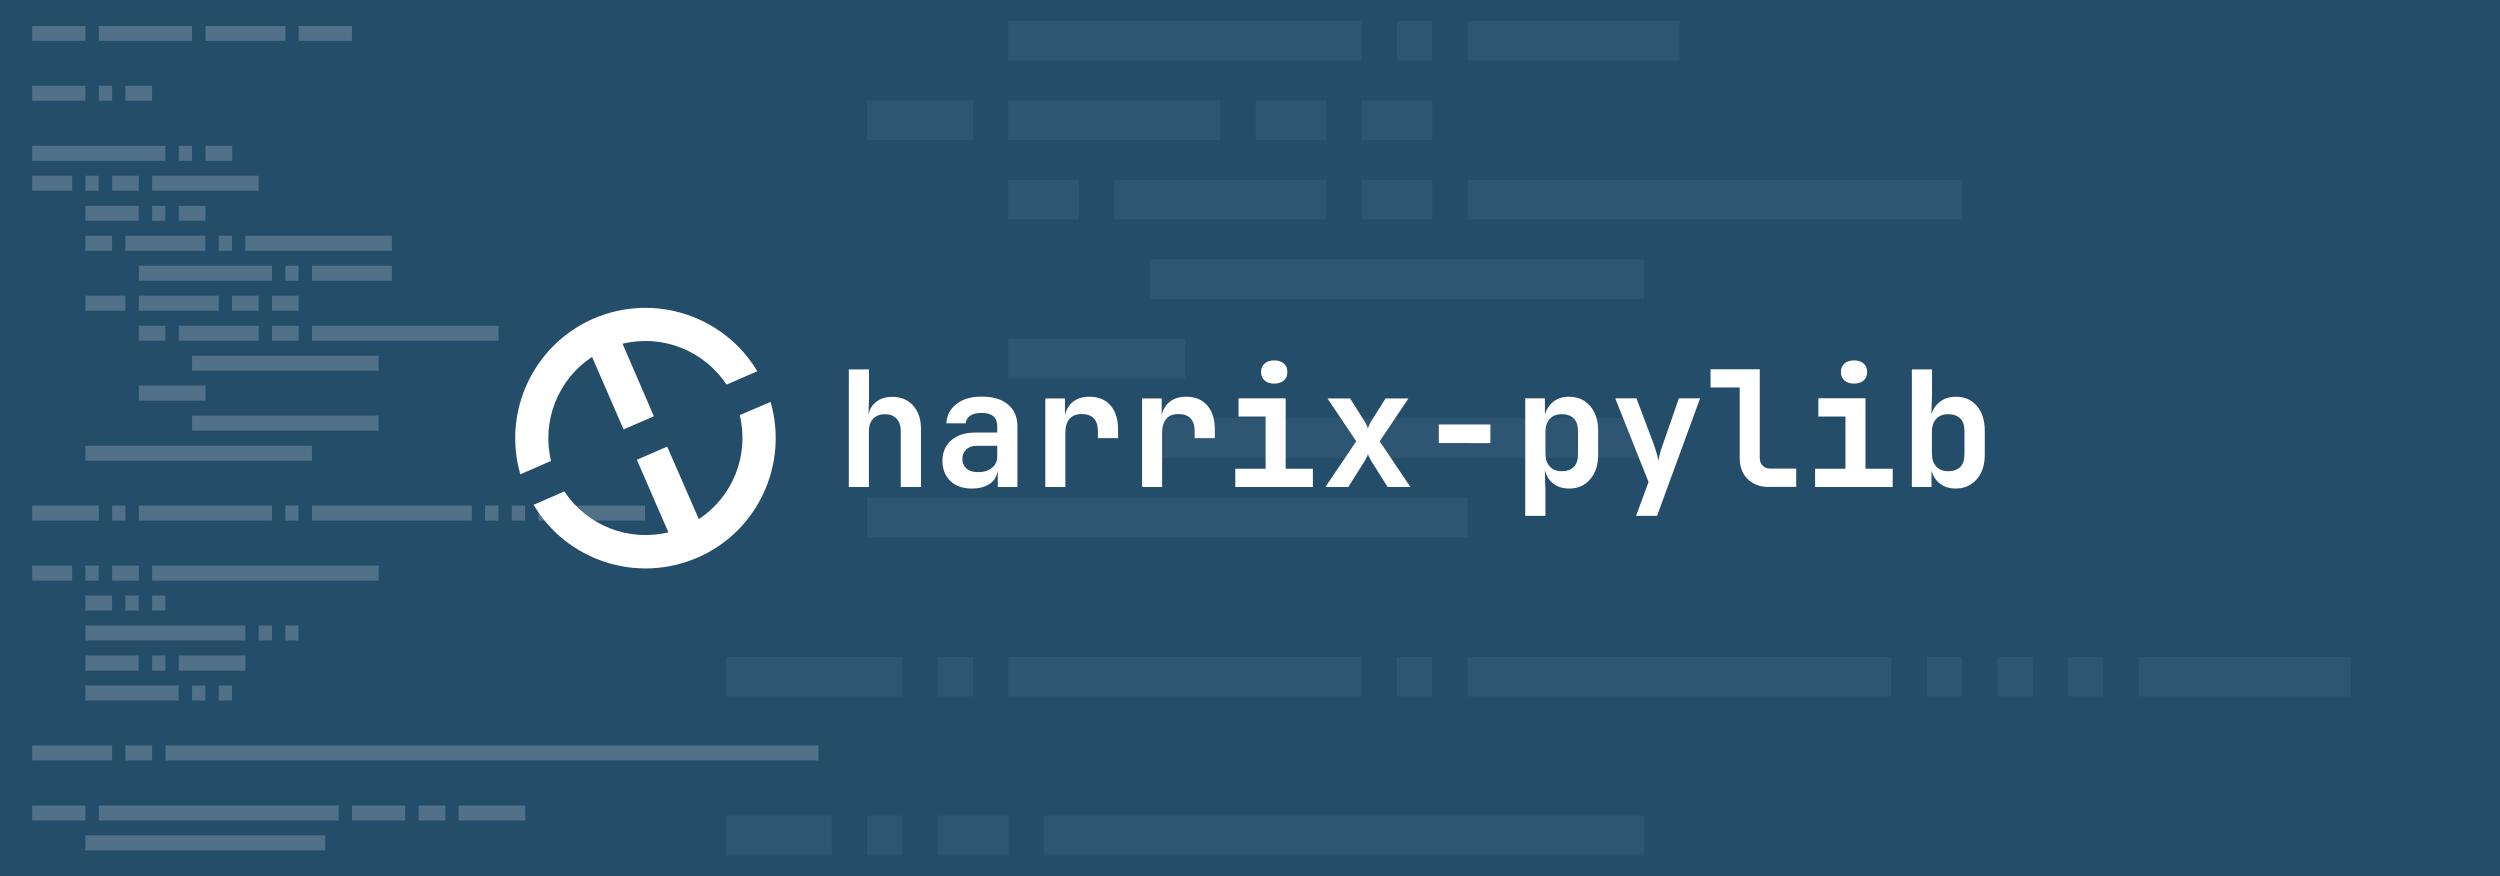 <svg xmlns="http://www.w3.org/2000/svg" xml:space="preserve" viewBox="0 0 1920 673"><path d="M0 0h1920v673H0z" style="fill:#244d6a"/><path d="M24.7 19.9h40.9v11.5H24.7zm51.2 0h71.6v11.5H75.9zm81.9 0h61.4v11.5h-61.4zm71.6 0h40.9v11.5h-40.9zm-204.7 46h40.9v11.5H24.7zm51.2 0h10.2v11.5H75.9zm20.4 0h20.5v11.5H96.3zM24.7 112H127v11.5H24.7zm112.6 0h10.2v11.5h-10.2zm20.5 0h20.5v11.5h-20.5zM24.7 135h30.7v11.5H24.7zm40.9 0h10.2v11.5H65.6zm20.5 0h20.5v11.5H86.1zm30.7 0h81.9v11.5h-81.9zm-51.2 23.1h40.9v11.5H65.6zm51.2 0H127v11.5h-10.2zm20.5 0h20.5v11.5h-20.5zm-71.7 23h20.5v11.5H65.6zm30.7 0h61.4v11.5H96.3zm71.7 0h10.2v11.5H168zm20.4 0H301v11.5H188.4zm-81.8 23h102.3v11.5H106.6zm112.5 0h10.2v11.5h-10.2zm20.5 0H301v11.5h-61.4zm-174 23h30.7v11.5H65.6zm41 0H168v11.5h-61.4zm71.6 0h20.5v11.5h-20.5zm30.7 0h20.5v11.5h-20.5zm-102.3 23.1H127v11.5h-20.5zm30.7 0h61.4v11.5h-61.4zm71.6 0h20.5v11.5h-20.5zm30.7 0h143.3v11.5H239.6zm-92.1 23h143.3v11.5H147.5zm-40.9 23h51.2v11.5h-51.2zm40.9 23h143.3v11.5H147.5zm-81.9 23.1h174v11.5h-174zm-40.9 46h51.2v11.5H24.7zm61.4 0h10.2v11.5H86.1zm20.5 0h102.3v11.5H106.6zm112.5 0h10.2v11.5h-10.2zm20.5 0h122.8v11.5H239.6zm133 0h10.2v11.5h-10.2zm20.5 0h10.2v11.5h-10.2zm20.5 0h10.2v11.5h-10.2zm20.4 0h61.4v11.5H434zM24.7 434.4h30.7v11.5H24.7zm40.9 0h10.2v11.5H65.6zm20.5 0h20.5v11.5H86.1zm30.7 0h174v11.5h-174zm-51.2 23h20.5v11.5H65.6zm30.7 0h10.2v11.5H96.3zm20.5 0H127v11.5h-10.2zm-51.2 23h122.8v11.5H65.6zm133.1 0h10.2v11.5h-10.2zm20.4 0h10.2v11.5h-10.2zm-153.5 23h40.9V515H65.6zm51.2 0H127V515h-10.2zm20.5 0h51.2V515h-51.2zm-71.7 23.1h71.6V538H65.6zm81.9 0h10.2V538h-10.2zm20.5 0h10.2V538H168zm-143.3 46h61.4V584H24.7zm71.6 0h20.5V584H96.3zm30.8 0h501.5V584H127.1zM24.7 618.6h40.9v11.5H24.7zm51.2 0h184.2v11.5H75.9zm194.4 0h40.9v11.5h-40.9zm51.2 0H342v11.5h-20.5zm30.7 0h51.2v11.5h-51.2zm-286.6 23h184.2v11.5H65.6z" style="opacity:.2;fill:#fff"/><path d="M774.4 16h271.3v30.5H774.4zm298.4 0h27.1v30.5h-27.1zm54.3 0h162.8v30.5h-162.8zM665.9 77.1h81.4v30.5h-81.4zm108.5 0h162.8v30.5H774.4zm189.9 0h54.3v30.5h-54.3zm81.4 0h54.3v30.5h-54.3zm-271.3 61h54.3v30.5h-54.3zm81.4 0h162.8v30.5H855.8zm189.9 0h54.3v30.5h-54.3zm81.4 0h379.8v30.5h-379.8zm-244.2 61.1h379.8v30.5H883zm-108.5 61H910v30.5H774.4zm108.6 61h379.8v30.5H883zm-217.1 61.1h461.2v30.5H665.9zM557.4 504.4H693v30.5H557.4zm162.8 0h27.1v30.5h-27.1zm54.2 0h271.3v30.5H774.4zm298.4 0h27.1v30.5h-27.1zm54.3 0h325.5v30.5h-325.5zm352.7 0h27.1v30.5h-27.1zm54.2 0h27.1v30.5H1534zm54.3 0h27.1v30.5h-27.1zm54.2 0h162.8v30.5h-162.8zm-1085.1 122h81.4V657h-81.4zm108.5 0H693V657h-27.1zm54.3 0h54.3V657h-54.3zm81.4 0h461.2V657H801.6z" style="opacity:5.000000e-02;fill:#fff"/><path d="M406 29.3h1109.1v168.8H406z" style="fill:none"/><path d="M651.9 374v-90.3h15.5V306l-.4 12.6c.8-4.3 2.8-7.7 6.1-10.1 3.2-2.5 7.3-3.7 12.2-3.7 6.7 0 12 2.2 16 6.7s6 10.4 6 17.9V374h-15.5v-42.8c0-4.2-1.1-7.4-3.3-9.7s-5.1-3.4-8.8-3.4c-3.9 0-6.9 1.2-9.1 3.5q-3.3 3.45-3.3 9.9V374zm94.3 1.2c-6.9 0-12.4-2-16.4-5.9s-6-9-6-15.4c0-6.6 2.3-11.9 6.8-15.8s10.8-5.9 18.7-5.9h16.6v-4.8c0-6.8-4-10.3-12-10.3q-5.4 0-8.7 2.1c-2.1 1.4-3.3 3.4-3.6 5.9h-14.8c.3-6.1 2.9-11 7.7-14.8q7.2-5.7 19.5-5.7c8.7 0 15.4 2 20.2 6.1q7.2 6 7.2 17.1V374h-15.1v-12.7c-.6 4.4-2.6 7.8-6.2 10.3-3.6 2.4-8.2 3.6-13.9 3.6m4.9-12.6q6.75 0 10.8-3.3c2.6-2.2 4-5.2 4-8.9v-8h-15.8c-3.4 0-6.1.9-8 2.8-2 1.9-3 4.3-3 7.3 0 3.1 1.1 5.5 3.2 7.4 2 1.8 5 2.7 8.8 2.7m51.7 11.4v-68h15.1v13.2c.8-4.5 2.9-8 6.1-10.6 3.3-2.6 7.5-3.9 12.7-3.9 6.9 0 12.3 2.2 16.2 6.7s5.8 10.7 5.8 18.7v6.4h-15.5v-5.7c0-4.1-1.1-7.3-3.2-9.5s-5.2-3.3-9.2-3.3c-4.1 0-7.3 1.2-9.4 3.7s-3.2 6-3.2 10.5V374zm74.3 0v-68h15.1v13.2c.8-4.5 2.9-8 6.1-10.6 3.3-2.6 7.5-3.9 12.7-3.9 6.9 0 12.3 2.2 16.2 6.7s5.8 10.7 5.8 18.7v6.4h-15.5v-5.7c0-4.1-1.1-7.3-3.2-9.5s-5.2-3.3-9.2-3.3c-4.1 0-7.3 1.2-9.4 3.7s-3.2 6-3.2 10.5V374zm71.6 0v-14H972v-40.1h-20.8v-14h36.2V360h20.9v14zm29.9-79.4c-3.1 0-5.6-.8-7.4-2.4s-2.7-3.8-2.7-6.5.9-4.9 2.7-6.5 4.3-2.4 7.4-2.4 5.6.8 7.4 2.4 2.7 3.8 2.7 6.5-.9 4.9-2.7 6.5-4.3 2.4-7.4 2.4m39.3 79.4 23.7-35.1-22.1-32.9h17.4l10.5 16.7c.7 1 1.3 2.1 1.9 3.3q.9 1.8 1.2 3c.3-.7.8-1.7 1.3-3q.75-1.8 1.8-3.3l10.5-16.7h17.6l-22.1 32.9 23.6 35.1h-17.5l-11.8-18.7c-.7-1-1.3-2.1-1.9-3.4s-1.1-2.3-1.4-3c-.3.7-.8 1.8-1.4 3-.6 1.3-1.2 2.4-1.9 3.4l-11.8 18.7zm87.1-33.7V326h39.6v14.3zm66.4 55.9v-90.3h15.1v12.5c1.2-4.3 3.5-7.6 6.7-10.1q4.8-3.6 12-3.6c4.4 0 8.2 1.1 11.6 3.2 3.3 2.1 5.9 5.2 7.8 9.1s2.8 8.5 2.8 13.7v18.4c0 7.8-2 14.1-6.1 18.9-4 4.8-9.4 7.2-16.1 7.2-4.8 0-8.8-1.2-12.1-3.7s-5.5-5.9-6.7-10.4l.5 16.1v19zm28-34.3c4 0 7-1.1 9.2-3.2q3.3-3.15 3.3-9.9v-17.6q0-6.75-3.3-9.9c-2.2-2.1-5.3-3.2-9.2-3.2s-7 1.2-9.2 3.6-3.3 5.8-3.3 10.1v16.3c0 4.4 1.1 7.8 3.3 10.1 2.2 2.5 5.2 3.7 9.2 3.7m57.1 34.3 9.6-26-25.6-64.3h16.3l13.1 34.8c.7 2.1 1.5 4.3 2.2 6.7s1.3 4.7 1.6 6.7c.2-2.1.7-4.3 1.4-6.7s1.4-4.7 2.2-6.7l12.1-34.8h16.3l-33.1 90.3zm102-22.2c-6.8 0-12.2-2-16.3-6.1-4.1-4-6.1-9.4-6.1-16v-54.3h-22.4v-14h37.8v67.9c0 2.6.7 4.6 2.2 6.1 1.4 1.5 3.4 2.3 5.9 2.3h19.9v14h-21zm35.5 0v-14h23.3v-40.1h-20.8v-14h36.2V360h20.9v14zm29.9-79.4c-3.1 0-5.6-.8-7.4-2.4s-2.7-3.8-2.7-6.5.9-4.9 2.7-6.5 4.3-2.4 7.4-2.4 5.6.8 7.4 2.4 2.7 3.8 2.7 6.5-.9 4.9-2.7 6.5-4.3 2.4-7.4 2.4m78.2 80.6q-7.2 0-12-3.6c-3.2-2.4-5.4-5.7-6.7-10V374h-15.1v-90.3h15.5v19l-.5 15.6c1.3-4.3 3.6-7.6 6.9-10s7.2-3.6 11.9-3.6c6.7 0 12 2.3 16.1 7 4 4.7 6.1 11.1 6.1 19v18.4c0 7.9-2 14.2-6.1 18.9s-9.5 7.2-16.1 7.2m-5.9-13.3c4 0 7-1.1 9.2-3.2q3.3-3.15 3.3-9.9v-17.6q0-6.75-3.3-9.9c-2.2-2.1-5.3-3.2-9.2-3.2s-7 1.2-9.2 3.6-3.3 5.8-3.3 10.1v16.3c0 4.4 1.1 7.8 3.3 10.1 2.2 2.5 5.3 3.7 9.2 3.7m-928.1-43.1c7.5 30.6-5.2 62.7-31.4 79.9L512.4 343l-23.3 10.1 24.2 55.7c-30.5 7.5-62.6-5.2-79.9-31.4l-23.6 10.3c25.3 42.7 79 60.8 125.8 40.6 46.7-20.2 70-71.9 56.2-119.6zm-112.3-74.1c-46.6 20.3-70 72-56.2 119.6l23.6-10.3c-7.4-30.4 5.2-62.6 31.5-79.9l24.2 55.7 23.3-10.1-24.1-55.7c30.5-7.5 62.6 5.2 79.9 31.4l23.6-10.3c-25.4-42.5-79-60.6-125.8-40.4" style="fill:#fff"/></svg>
